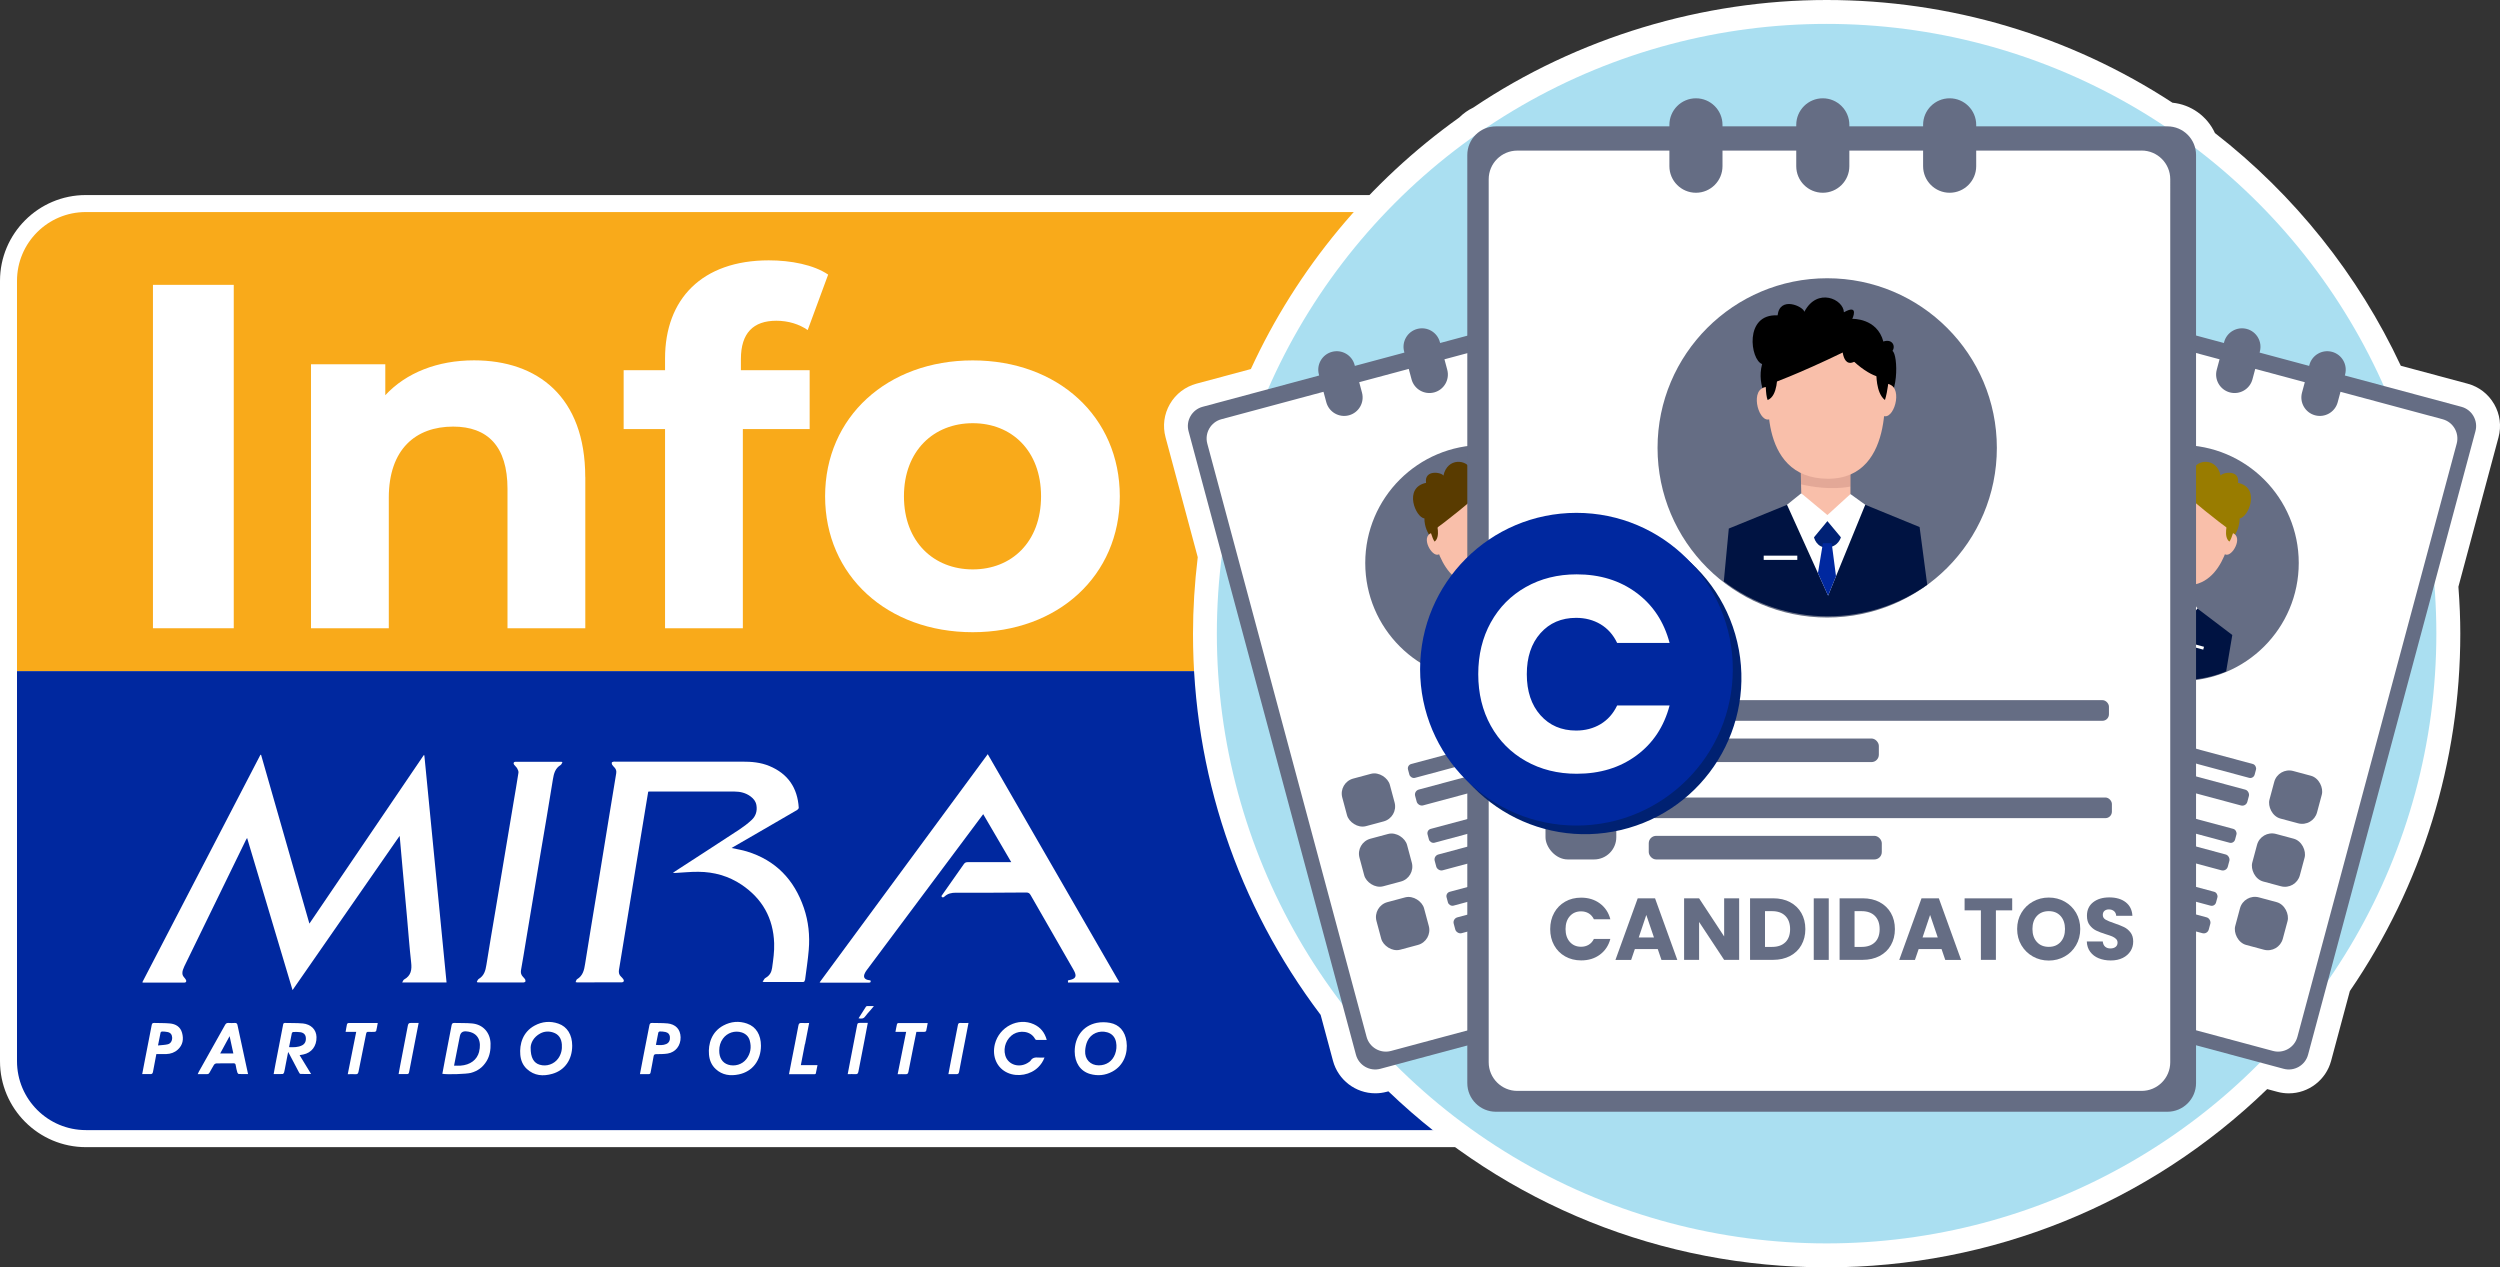 <?xml version="1.0" encoding="UTF-8"?>
<svg xmlns="http://www.w3.org/2000/svg" version="1.1" viewBox="0 0 500 253.47">
  <rect x="0" y="0" width="500" height="253.47" fill="#333333" stroke="none"/>
  <!-- Generator: Adobe Illustrator 28.6.0, SVG Export Plug-In . SVG Version: 1.2.0 Build 709)  -->
  <g style="isolation: isolate;">
    <g id="Capa_2">
      <path d="M323.66,39.01H17.16C7.7,39.01,0,46.71,0,56.17v156.07c0,9.48,7.71,17.19,17.19,17.19h306.47c1.88,0,3.4-1.52,3.4-3.4V42.41c0-1.88-1.52-3.4-3.4-3.4Z" style="fill: #fff;"/>
      <path d="M248.63,42.41H17.16c-7.6,0-13.76,6.16-13.76,13.76v78.05h320.26V42.41h-75.03Z" style="fill: #f9aa1a;"/>
      <path d="M239.08,134.22H3.4v78.01c0,7.62,6.18,13.79,13.79,13.79h306.47v-91.81h-84.58Z" style="fill: #00289f;"/>
      <g>
        <path d="M30.59,56.97h16.16v68.68h-16.16V56.97Z" style="fill: #fff;"/>
        <path d="M117.06,95.43v30.22h-15.56v-27.87c0-8.54-3.99-12.46-10.87-12.46-7.48,0-12.87,4.51-12.87,14.23v26.1h-15.56v-52.79h14.86v6.18c4.19-4.51,10.47-6.97,17.75-6.97,12.67,0,22.24,7.26,22.24,23.35Z" style="fill: #fff;"/>
        <path d="M148.17,74.04h13.76v11.77h-13.36v39.84h-15.56v-39.84h-8.28v-11.77h8.28v-2.35c0-11.87,7.38-19.62,20.75-19.62,4.39,0,8.98.88,11.87,2.85l-4.09,11.09c-1.7-1.18-3.89-1.86-6.28-1.86-4.59,0-7.08,2.45-7.08,7.65v2.26Z" style="fill: #fff;"/>
        <path d="M165.02,99.26c0-15.89,12.47-27.18,29.52-27.18s29.42,11.28,29.42,27.18-12.37,27.18-29.42,27.18-29.52-11.28-29.52-27.18ZM208.21,99.26c0-9.12-5.88-14.62-13.66-14.62s-13.76,5.49-13.76,14.62,5.98,14.62,13.76,14.62,13.66-5.49,13.66-14.62Z" style="fill: #fff;"/>
      </g>
      <g>
        <path d="M36.83,195.47c-.42-.44-.42-.95-.25-1.49.08-.24.18-.49.29-.72,4.1-8.43,8.21-16.86,12.32-25.28.05-.11.13-.21.23-.39,3.04,10.16,6.04,20.24,9.09,30.43,7.17-10.33,14.26-20.55,21.41-30.84.02.16.03.21.04.27.19,2.1.37,4.2.56,6.3.29,3.22.59,6.44.88,9.66.27,3.02.49,6.05.83,9.07.17,1.46-.01,2.65-1.41,3.42-.16.09-.23.34-.38.59h8.87c-1.48-15.17-2.96-30.3-4.44-45.43-.04-.01-.08-.02-.12-.03-7.61,11.21-15.21,22.41-22.87,33.69-3.23-11.3-6.44-22.52-9.66-33.75-.04,0-.09-.01-.13-.02-7.87,15.17-15.75,30.33-23.63,45.51.11.04.15.06.19.06,2.75,0,5.5,0,8.25,0,.32,0,.45-.28.28-.57-.1-.17-.22-.33-.35-.47Z" style="fill: #fff;"/>
        <path d="M161,196.06c.26-2.03.58-4.05.75-6.09.24-2.85-.05-5.68-.98-8.4-1.93-5.63-5.63-9.52-11.4-11.28-.98-.3-2.01-.46-3.05-.69.11-.07.21-.13.31-.19,1.67-.96,3.34-1.93,5-2.89,2.6-1.51,5.2-3.01,7.79-4.52.15-.09.34-.31.33-.46-.25-3.98-2.17-6.8-5.88-8.34-1.73-.72-3.55-.88-5.4-.87-8.48,0-16.95,0-25.43,0-.11,0-.22-.02-.32,0-.13.04-.33.08-.36.17-.04.13,0,.33.07.45.13.2.31.38.47.55.31.33.42.7.34,1.17-.47,2.79-.92,5.59-1.38,8.39-.83,5.1-1.66,10.2-2.49,15.3-.78,4.8-1.6,9.6-2.35,14.41-.19,1.24-.44,2.38-1.62,3.08-.14.09-.18.35-.28.57.17.03.23.06.29.06,2.99,0,5.98,0,8.98-.02.34,0,.49-.3.29-.59-.14-.2-.3-.39-.48-.55-.41-.37-.48-.82-.41-1.33.04-.24.08-.48.12-.72.57-3.46,1.13-6.91,1.7-10.37.59-3.59,1.17-7.18,1.76-10.77.6-3.65,1.2-7.3,1.8-10.95.16-.95.32-1.9.47-2.84.09-.01.14-.03.18-.03,5.7,0,11.39-.01,17.09,0,1.15,0,2.26.27,3.21.98.59.44,1.03.98,1.16,1.73.2,1.16-.11,2.2-.97,2.99-.74.69-1.56,1.31-2.4,1.87-4.29,2.82-8.6,5.6-12.9,8.39-.12.08-.23.17-.44.32.24,0,.37,0,.5,0,1.54-.08,3.09-.25,4.63-.23,3.1.02,6.01.84,8.6,2.57,4.15,2.79,6.36,6.69,6.53,11.71.06,1.66-.18,3.3-.41,4.94-.12.87-.49,1.51-1.23,1.95-.1.06-.22.13-.29.22-.13.17-.23.37-.38.6.18.03.24.05.3.05,2.58,0,5.16,0,7.75,0,.3,0,.36-.15.39-.38Z" style="fill: #fff;"/>
        <path d="M197.56,150.82c-11.24,15.26-22.43,30.44-33.64,45.66.14.03.18.05.22.05,3.22,0,6.44,0,9.66,0,.38,0,.38-.19.29-.45-.2-.03-.38-.05-.56-.1-.63-.17-.86-.55-.64-1.16.1-.28.27-.55.45-.79,6.45-8.64,12.9-17.28,19.35-25.91,1.3-1.74,2.6-3.48,3.95-5.29,1.89,3.22,3.73,6.38,5.61,9.6-.27,0-.43,0-.6,0-2.7,0-5.41,0-8.11,0-.35,0-.58.1-.78.4-.96,1.4-1.95,2.78-2.93,4.17-.52.74-1.05,1.49-1.56,2.22.19.36.41.3.63.09.65-.61,1.41-.77,2.29-.77,4.68.02,9.36,0,14.04-.04.43,0,.67.12.89.51,2.85,4.99,5.72,9.98,8.59,14.96.74,1.29.48,1.83-.99,2.07-.04,0-.08.03-.14.07,0,.13.01.25.02.39h10.29c-8.79-15.24-17.54-30.41-26.33-45.65Z" style="fill: #fff;"/>
        <path d="M95.98,196.49c2.86,0,5.71,0,8.57,0,.06,0,.13.01.18,0,.12-.04.31-.07.34-.15.04-.14.03-.33-.04-.46-.11-.19-.28-.35-.44-.52-.36-.38-.48-.79-.39-1.33.36-2.01.69-4.03,1.02-6.05.95-5.71,1.9-11.42,2.86-17.13.84-4.99,1.71-9.98,2.5-14.98.19-1.18.46-2.21,1.55-2.87.17-.1.24-.36.36-.56-.13-.06-.16-.08-.19-.08-3.08,0-6.17,0-9.25,0-.31,0-.44.3-.23.58.19.26.46.46.61.73.15.26.3.6.26.87-.31,2.04-.67,4.07-1.01,6.1-.59,3.53-1.18,7.06-1.77,10.58-.59,3.54-1.19,7.08-1.78,10.63-.62,3.71-1.27,7.41-1.85,11.12-.18,1.16-.46,2.18-1.54,2.82-.17.1-.25.36-.37.54.04.05.08.1.12.15.16,0,.33,0,.49,0Z" style="fill: #fff;"/>
        <path d="M225.3,208.31c-.28-2.06-1.44-3.39-3.3-3.74-.86-.16-1.8-.17-2.65,0-2.74.56-4.41,2.8-4.41,5.72,0,2.24,1.13,3.94,3.06,4.5,1.54.44,3.04.29,4.45-.46,2.36-1.26,3.16-3.77,2.85-6.02ZM223.01,210.83c-.53,1.42-1.73,2.24-3.26,2.24-1.66,0-2.82-1.2-2.72-2.9.04-.67.18-1.37.46-1.97.7-1.5,2.36-2.19,3.95-1.74.98.28,1.57.96,1.77,1.95.16.82.09,1.64-.2,2.42Z" style="fill: #fff;"/>
        <path d="M111.67,204.72c-1.63-.56-3.24-.42-4.75.4-2.37,1.28-3.05,3.71-2.86,5.85.1,1.09.49,2.06,1.31,2.82,1.5,1.39,3.27,1.5,5.11.97,2.49-.71,3.96-2.85,3.96-5.62,0-2.18-.99-3.81-2.77-4.42ZM111.67,211.65c-.83,1.19-2.37,1.72-3.75,1.29-1.15-.35-1.82-1.39-1.79-3.45.02-.86.56-2.08,1.94-2.81.8-.42,1.67-.47,2.52-.2,1.16.36,1.69,1.24,1.78,2.4.08.99-.12,1.94-.7,2.77Z" style="fill: #fff;"/>
        <path d="M149.43,204.72c-1.63-.57-3.23-.43-4.75.38-2.36,1.26-3.07,3.68-2.88,5.84.1,1.11.51,2.09,1.33,2.86,1.34,1.25,2.95,1.43,4.64,1.08,2.73-.57,4.41-2.79,4.42-5.72,0-2.19-.97-3.81-2.75-4.43ZM149.27,211.82c-.83,1.09-2.34,1.53-3.65,1.11-1.15-.37-1.79-1.39-1.77-2.82,0-.88.22-1.68.74-2.39.86-1.18,2.39-1.68,3.77-1.23.8.27,1.36.8,1.59,1.62.37,1.34.17,2.6-.68,3.71Z" style="fill: #fff;"/>
        <path d="M94.43,204.69c-1.18-.11-2.37-.06-3.55-.1-.36-.01-.49.11-.56.46-.43,2.31-.88,4.61-1.33,6.92-.18.92-.35,1.84-.52,2.79,1.01.18,4.82.05,5.69-.18,1.37-.36,2.43-1.15,3.16-2.36.66-1.09.83-2.3.79-3.55-.07-2.17-1.52-3.78-3.68-3.98ZM95.83,210.34c-.42,1.64-1.79,2.65-3.73,2.79-.41.03-.81,0-1.29,0,.39-1.98.77-3.91,1.15-5.84,0-.03.02-.06.02-.09q.2-1,1.23-.93c2.62.19,3.08,2.22,2.61,4.06Z" style="fill: #fff;"/>
        <path d="M60.52,204.69c-1.17-.11-2.36-.06-3.55-.1-.31,0-.32.21-.36.41-.51,2.63-1.02,5.26-1.53,7.89-.12.62-.23,1.24-.35,1.92.65,0,1.23.02,1.8-.01.1,0,.26-.19.29-.31.12-.45.19-.92.28-1.38.17-.87.34-1.74.53-2.72.13.24.21.37.28.5.62,1.18,1.24,2.36,1.86,3.54.07.14.2.35.3.35.68.03,1.37.02,2.15.02-.8-1.32-1.54-2.53-2.3-3.77.28-.05.5-.08.72-.13,1.69-.34,2.71-1.69,2.66-3.5-.04-1.47-1.08-2.55-2.78-2.72ZM60.41,209.07c-.8.41-1.66.39-2.6.36.19-.96.36-1.87.55-2.76.02-.11.18-.27.27-.27.48-.02.97-.03,1.44.04.67.1,1.03.49,1.09,1.04.09.75-.17,1.3-.76,1.6Z" style="fill: #fff;"/>
        <path d="M47.51,205.05c-.07-.33-.2-.49-.57-.46-.41.03-.82.03-1.23,0-.36-.03-.54.11-.71.42-1.73,3.11-3.49,6.22-5.23,9.33-.08.14-.14.28-.23.49.72,0,1.36.01,1.99-.01.13,0,.29-.14.36-.27.31-.52.58-1.07.9-1.58.09-.14.32-.28.49-.29,1.14-.03,2.28,0,3.42-.02.29,0,.4.1.44.38.08.49.19.98.33,1.46.03.12.19.3.29.3.59.03,1.18.01,1.85.01-.19-.89-.36-1.69-.54-2.49-.52-2.43-1.05-4.86-1.57-7.29ZM44.04,210.69c.62-1.14,1.22-2.23,1.88-3.46.26,1.22.5,2.32.75,3.46h-2.63Z" style="fill: #fff;"/>
        <path d="M202.75,206.8c1.17-.71,3.32-.7,4.24.95.05.1.16.23.24.23.69.02,1.38.01,2.12.01-.41-1.5-1.25-2.53-2.59-3.14-3.12-1.42-6.9.51-7.78,3.95-.63,2.5.41,4.84,2.58,5.78,1.99.87,4.55.39,6.09-1.14.53-.53.95-1.13,1.25-1.93-.46,0-.82.03-1.18,0-.65-.06-1.23,0-1.61.63-.08.12-.22.21-.34.29-1.77,1.29-4.17.6-4.72-1.36-.46-1.63.26-3.41,1.71-4.29Z" style="fill: #fff;"/>
        <path d="M33.97,204.69c-1.04-.1-2.09-.06-3.13-.1-.32-.01-.44.1-.5.42-.46,2.45-.95,4.9-1.43,7.35-.16.8-.31,1.6-.47,2.46.58,0,1.09-.02,1.6,0,.37.02.49-.12.56-.47.2-1.16.43-2.32.67-3.54.7,0,1.35.02,2,0,.86-.03,1.64-.3,2.28-.88,1.03-.93,1.21-2.11.86-3.37-.33-1.2-1.26-1.76-2.43-1.87ZM33.59,208.85c-.6.15-1.24.16-1.99.24.19-.98.34-1.79.52-2.6.02-.08.19-.19.29-.19.38.01.76.03,1.12.11.59.13.87.51.9,1.09.03.63-.27,1.2-.85,1.35Z" style="fill: #fff;"/>
        <path d="M133.44,204.68c-.99-.1-2-.05-3-.09-.36-.02-.49.11-.56.47-.37,1.97-.76,3.93-1.15,5.89-.25,1.26-.48,2.53-.74,3.88.62,0,1.17,0,1.71,0,.26,0,.37-.09.42-.35.19-1.07.43-2.14.6-3.22.06-.37.22-.42.54-.43.76-.01,1.52,0,2.27-.12,1.6-.26,2.63-1.61,2.59-3.26-.04-1.59-.98-2.61-2.68-2.78ZM133.27,208.8c-.66.29-1.35.23-2.09.18.16-.85.31-1.65.48-2.45.02-.1.2-.24.3-.24.38,0,.76.03,1.13.11.55.12.84.47.89.96.07.68-.17,1.2-.72,1.44Z" style="fill: #fff;"/>
        <path d="M69.67,204.61c-.09,0-.25.13-.27.23-.11.49-.18.98-.28,1.54h2.12c-.57,2.85-1.12,5.62-1.69,8.46.56,0,1.06-.03,1.56,0,.39.03.51-.13.59-.49.5-2.54,1.03-5.08,1.53-7.62.06-.29.18-.37.45-.36.41.02.82.02,1.23,0,.12,0,.31-.1.33-.19.12-.5.21-1,.31-1.58-2.03,0-3.96,0-5.88,0Z" style="fill: #fff;"/>
        <path d="M179.64,204.61c-.08,0-.22.11-.24.2-.12.5-.2,1-.31,1.56h2.14c-.57,2.84-1.13,5.62-1.7,8.47.58,0,1.08-.02,1.58,0,.36.02.5-.11.57-.46.33-1.74.68-3.48,1.03-5.21.19-.93.38-1.86.57-2.8.57,0,1.08.01,1.6,0,.12,0,.33-.09.35-.18.12-.5.21-1.02.31-1.58-2.01,0-3.95,0-5.89,0Z" style="fill: #fff;"/>
        <path d="M161.01,208.81c.27-1.38.54-2.76.82-4.21-.55,0-1.05.03-1.54,0-.41-.03-.54.13-.61.52-.45,2.43-.94,4.85-1.41,7.27-.15.8-.3,1.59-.47,2.45,1.77,0,3.47,0,5.16,0,.07,0,.19-.07.2-.13.12-.54.22-1.08.34-1.69h-3.33c.28-1.44.54-2.82.81-4.2Z" style="fill: #fff;"/>
        <path d="M171.88,204.59c-.28,0-.39.09-.44.38-.47,2.48-.96,4.97-1.44,7.45-.15.78-.3,1.57-.46,2.41.56,0,1.06-.03,1.56,0,.4.03.51-.15.58-.5.4-2.13.83-4.25,1.24-6.38.21-1.1.42-2.2.64-3.37-.62,0-1.15.01-1.68,0Z" style="fill: #fff;"/>
        <path d="M192.08,204.59c-.32-.01-.44.1-.5.42-.43,2.29-.89,4.58-1.34,6.87-.19.96-.37,1.92-.56,2.95.56,0,1.06-.02,1.55,0,.38.02.52-.1.59-.48.39-2.13.82-4.25,1.23-6.38.21-1.1.42-2.2.65-3.38-.6,0-1.11.02-1.62,0Z" style="fill: #fff;"/>
        <path d="M82.21,204.59c-.42-.03-.56.13-.64.53-.49,2.6-1,5.2-1.5,7.8-.12.61-.23,1.23-.35,1.9.6,0,1.12-.01,1.63,0,.3.01.41-.09.47-.4.41-2.16.83-4.31,1.25-6.46.21-1.1.43-2.19.66-3.38-.56,0-1.05.03-1.53,0Z" style="fill: #fff;"/>
        <path d="M173.41,201.22c-.08,0-.18.05-.22.12-.49.76-.97,1.52-1.48,2.32.57.11.99.11,1.33-.38.33-.47.74-.88,1.12-1.32.19-.22.37-.45.62-.75-.53,0-.95,0-1.38,0Z" style="fill: #fff;"/>
      </g>
      <path d="M498.82,80.81c-1.17-2.03-3.06-3.48-5.32-4.08l-13.34-3.58c-8.5-18.18-21.3-34.21-37.17-46.54-1.55-3.37-4.78-5.7-8.5-6.07C413.9,7.1,390.01,0,365.32,0s-49.75,7.44-70.67,21.52c-1.03.49-1.97,1.16-2.8,1.98-18.08,12.89-32.44,30.24-41.68,50.31l-10.87,2.92c-2.26.61-4.15,2.06-5.32,4.08-1.17,2.03-1.48,4.39-.87,6.65l6.44,23.98c-.63,5.22-.95,10.36-.95,15.29,0,27.78,8.82,54.12,25.53,76.25l2.47,9.19c1.03,3.82,4.5,6.49,8.46,6.49.77,0,1.53-.1,2.27-.3l.35-.09c23.7,22.72,54.72,35.2,87.65,35.2s64.34-12.64,88.11-35.65l2.05.55c.74.2,1.51.3,2.27.3,3.95,0,7.43-2.67,8.46-6.49l3.75-13.97c14.45-21.12,22.09-45.81,22.09-71.47,0-2.9-.12-5.98-.38-9.39l8.02-29.88c.61-2.26.3-4.62-.87-6.65Z" style="fill: #fff;"/>
      <g>
        <circle cx="365.32" cy="126.73" r="121.95" style="fill: #aadff1;"/>
        <path d="M330.76,57.12l-25.69,6.9-.05-.2c-.53-1.97-2.56-3.14-4.53-2.61s-3.14,2.56-2.61,4.53l.05.2-9.91,2.66-.05-.2c-.53-1.97-2.56-3.14-4.53-2.61s-3.14,2.56-2.61,4.53l.05.2-9.91,2.66-.05-.2c-.53-1.97-2.56-3.14-4.53-2.61s-3.14,2.56-2.61,4.53l.05.2-23.31,6.26c-2.12.57-3.38,2.76-2.81,4.88l33.48,124.71c.57,2.12,2.76,3.38,4.88,2.81l90.22-24.22c2.12-.57,3.38-2.76,2.81-4.88l-33.48-124.71c-.57-2.12-2.76-3.38-4.88-2.81Z" style="fill: #656d84;"/>
        <path d="M328.16,61.31l-22.22,5.97.56,2.09c.53,1.97-.64,4-2.61,4.53s-4-.64-4.53-2.61l-.56-2.09-9.91,2.66.56,2.09c.53,1.97-.64,4-2.61,4.53s-4-.64-4.53-2.61l-.56-2.09-9.91,2.66.56,2.09c.53,1.97-.64,4-2.61,4.53s-4-.64-4.53-2.61l-.56-2.09-20.43,5.49c-2.12.57-3.38,2.76-2.81,4.88l31.86,118.65c.57,2.12,2.76,3.38,4.88,2.81l83.88-22.52c2.12-.57,3.38-2.76,2.81-4.88l-31.86-118.65c-.57-2.12-2.76-3.38-4.88-2.81Z" style="fill: #fff;"/>
        <g>
          <rect x="272.2" y="167.11" width="9.85" height="9.85" rx="3.09" ry="3.09" transform="translate(-35.13 77.74) rotate(-15.03)" style="fill: #656d84;"/>
          <rect x="268.76" y="155.08" width="9.85" height="9.85" rx="3.09" ry="3.09" transform="translate(-32.13 76.44) rotate(-15.03)" style="fill: #656d84;"/>
          <rect x="275.6" y="179.79" width="9.85" height="9.85" rx="3.09" ry="3.09" transform="translate(-38.3 79.06) rotate(-15.03)" style="fill: #656d84;"/>
          <rect x="288.35" y="170.19" width="64.44" height="2.87" rx=".9" ry=".9" transform="translate(-33.54 89) rotate(-15.03)" style="fill: #656d84;"/>
          <rect x="290.34" y="179.49" width="32.43" height="3.28" rx="1.03" ry="1.03" transform="translate(-36.48 85.68) rotate(-15.03)" style="fill: #656d84;"/>
          <rect x="284.55" y="157.61" width="64.44" height="2.87" rx=".9" ry=".9" transform="translate(-30.41 87.58) rotate(-15.03)" style="fill: #656d84;"/>
          <rect x="286.54" y="166.91" width="32.43" height="3.28" rx="1.03" ry="1.03" transform="translate(-33.35 84.27) rotate(-15.03)" style="fill: #656d84;"/>
          <rect x="280.64" y="144.64" width="64.44" height="2.87" rx=".9" ry=".9" transform="translate(-27.18 86.12) rotate(-15.03)" style="fill: #656d84;"/>
          <rect x="282.63" y="153.93" width="32.43" height="3.28" rx="1.03" ry="1.03" transform="translate(-30.12 82.81) rotate(-15.03)" style="fill: #656d84;"/>
        </g>
        <g>
          <circle cx="296.65" cy="112.6" r="23.6" style="fill: #656d84;"/>
          <g>
            <g>
              <path d="M287.5,108.8s-2.61-1.78-2.62-5.13c-1.72-.12-4.28-6.12.33-7.1-.4-2.73,3.14-2.12,3.47-1.44.84-3.79,4.82-3.11,5.33-1.36,1.79-1.75,1.37.58,1.37.58,0,0,3.29-1.03,4.99,1.93,1.04-.72,1.85.11,1.56.94.85.2,2.8,6.37.33,7.85" style="fill: #593b00;"/>
              <polygon points="300.36 113.95 301.44 117.96 299.93 124.22 294.8 119.64 294.45 118.44 293.67 115.74 300.36 113.95" style="fill: #f9bfaa;"/>
              <path d="M300.36,113.95l.81,3c-2.43,1.19-5.27,1.44-6.71,1.49l-.78-2.69,6.69-1.8Z" style="fill: #8e4c4d; mix-blend-mode: multiply; opacity: .2;"/>
              <path d="M288.51,107.94s-1.68-2.32-2.85-.9c-1.17,1.42,1.43,5.27,2.53,3.42" style="fill: #f9bfaa;"/>
              <path d="M301.06,104.1s.29-2.85,2.02-2.21c1.73.65,1.41,5.28-.48,4.23" style="fill: #f9bfaa;"/>
              <path d="M286.56,106.16s1.52,13.14,11.26,10.57c9.54-2.52,3.87-15.62,3.87-15.62,0,0-1.89.74-6.24-2.03-5.45,4.73-8.89,7.09-8.89,7.09Z" style="fill: #f9bfaa;"/>
              <path d="M315.03,127.39c-3.06,3.68-7.25,6.48-12.22,7.82-5.25,1.41-10.56.97-15.24-.93l-1.23-7.28,6.97-5.29,6.77,3.43,3.74-6.25,8.1,1.03,3.12,7.49Z" style="fill: #001342;"/>
              <rect x="292" y="128.75" width="4.67" height=".59" transform="translate(-23.39 80.74) rotate(-15.03)" style="fill: #fff;"/>
              <polygon points="294.8 119.64 293.3 121.69 302.1 132.41 303.81 118.87 301.44 117.96 299.1 121.61 294.8 119.64" style="fill: #fff;"/>
              <path d="M299.32,122.43l-1.22,2.66s.71,1.38,2.17.88,1.45-1.85,1.45-1.85l-2.4-1.69Z" style="fill: #002175;"/>
              <polyline points="299.51 125.56 299.92 129.76 302.1 132.41 302.46 129.53 300.69 125.24" style="fill: #00289f;"/>
            </g>
            <path d="M294.93,98.18s.9,3.9,2.74,1.31"/>
            <path d="M287.29,104.54s.89,2.85-.37,3.78c-.5-.62-1.01-2.73-1.01-2.73" style="fill: #593b00;"/>
            <path d="M300.55,100.74s.62,2.71,2.13,3.34c.05-1.38-.26-2.94-.26-2.94"/>
          </g>
        </g>
        <path d="M402.04,57.12l25.69,6.9.05-.2c.53-1.97,2.56-3.14,4.53-2.61s3.14,2.56,2.61,4.53l-.05.2,9.91,2.66.05-.2c.53-1.97,2.56-3.14,4.53-2.61s3.14,2.56,2.61,4.53l-.05.2,9.91,2.66.05-.2c.53-1.97,2.56-3.14,4.53-2.61s3.14,2.56,2.61,4.53l-.05.2,23.31,6.26c2.12.57,3.38,2.76,2.81,4.88l-33.48,124.71c-.57,2.12-2.76,3.38-4.88,2.81l-90.22-24.22c-2.12-.57-3.38-2.76-2.81-4.88l33.48-124.71c.57-2.12,2.76-3.38,4.88-2.81Z" style="fill: #656d84;"/>
        <path d="M404.64,61.31l22.22,5.97-.56,2.09c-.53,1.97.64,4,2.61,4.53s4-.64,4.53-2.61l.56-2.09,9.91,2.66-.56,2.09c-.53,1.97.64,4,2.61,4.53s4-.64,4.53-2.61l.56-2.09,9.91,2.66-.56,2.09c-.53,1.97.64,4,2.61,4.53s4-.64,4.53-2.61l.56-2.09,20.43,5.49c2.12.57,3.38,2.76,2.81,4.88l-31.86,118.65c-.57,2.12-2.76,3.38-4.88,2.81l-83.88-22.52c-2.12-.57-3.38-2.76-2.81-4.88l31.86-118.65c.57-2.12,2.76-3.38,4.88-2.81Z" style="fill: #fff;"/>
        <g>
          <rect x="450.76" y="167.11" width="9.85" height="9.85" rx="3.09" ry="3.09" transform="translate(851.17 456.34) rotate(-164.97)" style="fill: #656d84;"/>
          <rect x="454.19" y="154.51" width="9.85" height="9.85" rx="3.09" ry="3.09" transform="translate(861.19 432.47) rotate(-164.97)" style="fill: #656d84;"/>
          <rect x="447.35" y="179.79" width="9.85" height="9.85" rx="3.09" ry="3.09" transform="translate(841.18 480.39) rotate(-164.97)" style="fill: #656d84;"/>
          <rect x="380.01" y="170.19" width="64.44" height="2.87" rx=".9" ry=".9" transform="translate(765.85 444.28) rotate(-164.97)" style="fill: #656d84;"/>
          <rect x="410.04" y="179.49" width="32.43" height="3.28" rx="1.03" ry="1.03" transform="translate(790.95 466.59) rotate(-164.97)" style="fill: #656d84;"/>
          <rect x="383.81" y="157.61" width="64.44" height="2.87" rx=".9" ry=".9" transform="translate(776.59 420.53) rotate(-164.97)" style="fill: #656d84;"/>
          <rect x="413.84" y="166.91" width="32.43" height="3.28" rx="1.03" ry="1.03" transform="translate(801.69 442.85) rotate(-164.97)" style="fill: #656d84;"/>
          <rect x="387.72" y="144.64" width="64.44" height="2.87" rx=".9" ry=".9" transform="translate(787.64 396.04) rotate(-164.97)" style="fill: #656d84;"/>
          <rect x="417.75" y="153.93" width="32.43" height="3.28" rx="1.03" ry="1.03" transform="translate(812.74 418.36) rotate(-164.97)" style="fill: #656d84;"/>
        </g>
        <g>
          <circle cx="436.15" cy="112.6" r="23.6" style="fill: #656d84;"/>
          <g>
            <g>
              <path d="M445.31,108.8s2.61-1.78,2.62-5.13c1.72-.12,4.28-6.12-.33-7.1.4-2.73-3.14-2.12-3.47-1.44-.84-3.79-4.82-3.11-5.33-1.36-1.79-1.75-1.37.58-1.37.58,0,0-3.29-1.03-4.99,1.93-1.04-.72-1.85.11-1.56.94-.85.2-2.8,6.37-.33,7.85" style="fill: #997c00;"/>
              <polygon points="432.44 113.95 431.36 117.96 432.87 124.22 438 119.64 438.35 118.44 439.13 115.74 432.44 113.95" style="fill: #f9bfaa;"/>
              <path d="M432.44,113.95l-.81,3c2.43,1.19,5.27,1.44,6.71,1.49l.78-2.69-6.69-1.8Z" style="fill: #8e4c4d; mix-blend-mode: multiply; opacity: .2;"/>
              <path d="M444.29,107.94s1.68-2.32,2.85-.9c1.17,1.42-1.43,5.27-2.53,3.42" style="fill: #f9bfaa;"/>
              <path d="M431.74,104.1s-.29-2.85-2.02-2.21c-1.73.65-1.41,5.28.48,4.23" style="fill: #f9bfaa;"/>
              <path d="M446.24,106.16s-1.52,13.14-11.26,10.57c-9.54-2.52-3.87-15.62-3.87-15.62,0,0,1.89.74,6.24-2.03,5.45,4.73,8.89,7.09,8.89,7.09Z" style="fill: #f9bfaa;"/>
              <path d="M417.77,127.39c3.06,3.68,7.25,6.48,12.22,7.82,5.25,1.41,10.56.97,15.24-.93l1.23-7.28-6.97-5.29-6.77,3.43-3.74-6.25-8.1,1.03-3.12,7.49Z" style="fill: #001342;"/>
              <rect x="436.13" y="128.75" width="4.67" height=".59" transform="translate(828.47 367.37) rotate(-164.97)" style="fill: #fff;"/>
              <polygon points="438 119.64 439.5 121.69 430.7 132.41 428.99 118.87 431.36 117.96 433.71 121.61 438 119.64" style="fill: #fff;"/>
              <path d="M433.49,122.43l1.22,2.66s-.71,1.38-2.17.88-1.45-1.85-1.45-1.85l2.4-1.69Z" style="fill: #002175;"/>
              <polyline points="433.29 125.56 432.88 129.76 430.7 132.41 430.34 129.53 432.11 125.24" style="fill: #00289f;"/>
            </g>
            <path d="M437.87,98.18s-.9,3.9-2.74,1.31"/>
            <path d="M445.51,104.54s-.89,2.85.37,3.78c.5-.62,1.01-2.73,1.01-2.73" style="fill: #997c00;"/>
            <path d="M432.25,100.74s-.62,2.71-2.13,3.34c-.05-1.38.26-2.94.26-2.94"/>
          </g>
        </g>
        <path d="M433.47,25.27h-38.23v-.3c0-2.93-2.38-5.31-5.31-5.31s-5.31,2.38-5.31,5.31v.3h-14.75v-.3c0-2.93-2.38-5.31-5.31-5.31s-5.31,2.38-5.31,5.31v.3h-14.75v-.3c0-2.93-2.38-5.31-5.31-5.31s-5.31,2.38-5.31,5.31v.3h-34.69c-3.16,0-5.73,2.56-5.73,5.73v185.62c0,3.16,2.56,5.73,5.73,5.73h134.29c3.16,0,5.73-2.56,5.73-5.73V31c0-3.16-2.56-5.73-5.73-5.73Z" style="fill: #656d84;"/>
        <path d="M428.31,30.12h-33.07v3.12c0,2.93-2.38,5.31-5.31,5.31s-5.31-2.38-5.31-5.31v-3.12h-14.75v3.12c0,2.93-2.38,5.31-5.31,5.31s-5.31-2.38-5.31-5.31v-3.12h-14.75v3.12c0,2.93-2.38,5.31-5.31,5.31s-5.31-2.38-5.31-5.31v-3.12h-30.41c-3.16,0-5.73,2.56-5.73,5.73v176.6c0,3.16,2.56,5.73,5.73,5.73h124.85c3.16,0,5.73-2.56,5.73-5.73V35.84c0-3.16-2.56-5.73-5.73-5.73Z" style="fill: #fff;"/>
        <g>
          <rect x="309.1" y="157.73" width="14.16" height="14.16" rx="4.45" ry="4.45" style="fill: #656d84;"/>
          <rect x="329.75" y="159.5" width="92.63" height="4.13" rx="1.3" ry="1.3" style="fill: #656d84;"/>
          <rect x="329.75" y="167.17" width="46.61" height="4.72" rx="1.48" ry="1.48" style="fill: #656d84;"/>
          <rect x="329.16" y="140.03" width="92.63" height="4.13" rx="1.3" ry="1.3" style="fill: #656d84;"/>
          <rect x="329.16" y="147.7" width="46.61" height="4.72" rx="1.48" ry="1.48" style="fill: #656d84;"/>
        </g>
        <g>
          <circle cx="365.44" cy="89.58" r="33.93" style="fill: #656d84;"/>
          <g>
            <g>
              <path d="M354.15,80.9s-2.96-3.45-1.73-8.09c-2.35-.81-3.66-10.1,3.1-9.74.45-3.94,5.15-1.77,5.35-.71,2.57-4.95,7.84-2.52,7.91.1,3.14-1.77,1.68,1.31,1.68,1.31,0,0,4.95-.2,6.21,4.54,1.72-.61,2.52.84,1.82,1.88,1.11.59,1.51,9.88-2.47,11.02"/>
              <polygon points="370.09 92.84 370.09 98.81 365.66 106.93 360.25 98.66 360.21 96.87 360.13 92.84 370.09 92.84" style="fill: #f9bfaa;"/>
              <path d="M370.09,92.84v4.47c-3.81.74-7.85.03-9.88-.44l-.08-4.03h9.96Z" style="fill: #8e4c4d; mix-blend-mode: multiply; opacity: .2;"/>
              <path d="M355.88,80.08s-1.47-3.85-3.63-2.31c-2.16,1.54.02,7.85,2.24,5.7" style="fill: #f9bfaa;"/>
              <path d="M374.73,79.43s1.47-3.85,3.63-2.31c2.16,1.54-.02,7.85-2.24,5.7" style="fill: #f9bfaa;"/>
              <path d="M353.84,76.88s-2.78,18.8,11.69,18.87c14.19.06,11.2-20.24,11.2-20.24,0,0-2.9.33-7.9-5.15-9.33,4.54-14.99,6.53-14.99,6.53Z" style="fill: #f9bfaa;"/>
              <path d="M385.45,116.96c-5.62,3.97-12.48,6.3-19.88,6.3-7.82,0-15.03-2.6-20.81-6.98l1-10.57,11.65-4.75,8.12,7.28,7.53-7.28,10.86,4.45,1.53,11.56Z" style="fill: #001342;"/>
              <rect x="352.74" y="111.13" width="6.72" height=".85" style="fill: #fff;"/>
              <polygon points="360.25 98.66 357.4 100.95 365.62 119.12 373.05 100.95 370.09 98.81 365.48 103.01 360.25 98.66" style="fill: #fff;"/>
              <path d="M365.48,104.22l-2.68,3.24s.47,2.17,2.68,2.04,2.7-2.04,2.7-2.04l-2.7-3.24Z" style="fill: #002175;"/>
              <polyline points="364.58 108.64 363.59 114.63 365.62 119.12 367.2 115.25 366.34 108.64" style="fill: #00289f;"/>
            </g>
            <path d="M368.43,68.92s-.2,5.74,3.32,2.83"/>
            <path d="M355.45,74.9s.18,4.29-1.92,5.11c-.46-1.05-.39-4.17-.39-4.17"/>
            <path d="M375.28,74.58s-.15,4,1.71,5.43c.59-1.89.74-4.17.74-4.17"/>
          </g>
        </g>
      </g>
      <circle cx="317.01" cy="135.55" r="31.27" transform="translate(-22.66 76.46) rotate(-13.28)" style="fill: #002172;"/>
      <circle cx="315.29" cy="133.84" r="31.27" style="fill: #00289f;"/>
      <path d="M298.16,124.49c1.67-3.03,4.01-5.39,7-7.08,2.99-1.69,6.39-2.54,10.18-2.54,4.65,0,8.63,1.23,11.94,3.68,3.31,2.45,5.52,5.8,6.64,10.04h-10.49c-.78-1.64-1.89-2.88-3.32-3.74-1.43-.85-3.06-1.28-4.88-1.28-2.94,0-5.32,1.02-7.14,3.07-1.82,2.05-2.73,4.78-2.73,8.2s.91,6.15,2.73,8.2c1.82,2.05,4.2,3.07,7.14,3.07,1.82,0,3.45-.43,4.88-1.28,1.43-.86,2.54-2.1,3.32-3.74h10.49c-1.12,4.24-3.33,7.58-6.64,10.01-3.31,2.44-7.29,3.65-11.94,3.65-3.79,0-7.19-.85-10.18-2.54-2.99-1.69-5.33-4.04-7-7.06-1.67-3.01-2.51-6.45-2.51-10.32s.84-7.32,2.51-10.35Z" style="fill: #fff;"/>
      <g>
        <path d="M310.83,182.56c.53-.95,1.26-1.69,2.2-2.23s2.01-.8,3.2-.8c1.46,0,2.71.39,3.75,1.16s1.74,1.82,2.09,3.16h-3.29c-.25-.51-.59-.91-1.04-1.18-.45-.27-.96-.4-1.53-.4-.92,0-1.67.32-2.24.96-.57.64-.86,1.5-.86,2.58s.29,1.93.86,2.58c.57.64,1.32.96,2.24.96.57,0,1.08-.13,1.53-.4.45-.27.8-.66,1.04-1.17h3.29c-.35,1.33-1.05,2.38-2.09,3.15s-2.29,1.15-3.75,1.15c-1.19,0-2.26-.27-3.2-.8s-1.67-1.27-2.2-2.22c-.53-.95-.79-2.03-.79-3.24s.26-2.3.79-3.25Z" style="fill: #656d84;"/>
        <path d="M331.56,189.81h-4.59l-.74,2.17h-3.14l4.45-12.31h3.47l4.45,12.31h-3.17l-.74-2.17ZM330.79,187.49l-1.53-4.5-1.51,4.5h3.03Z" style="fill: #656d84;"/>
        <path d="M347.83,191.98h-3l-5.01-7.59v7.59h-3v-12.31h3l5.01,7.62v-7.62h3v12.31Z" style="fill: #656d84;"/>
        <path d="M358.02,180.44c.97.51,1.72,1.24,2.25,2.16.53.93.8,2,.8,3.22s-.27,2.27-.8,3.21c-.53.94-1.29,1.66-2.26,2.17-.98.51-2.11.77-3.39.77h-4.61v-12.31h4.61c1.3,0,2.43.26,3.4.77ZM357.07,188.46c.63-.62.95-1.5.95-2.63s-.32-2.02-.95-2.65-1.51-.95-2.65-.95h-1.42v7.15h1.42c1.13,0,2.02-.31,2.65-.93Z" style="fill: #656d84;"/>
        <path d="M365.75,179.67v12.31h-3v-12.31h3Z" style="fill: #656d84;"/>
        <path d="M375.93,180.44c.97.51,1.72,1.24,2.25,2.16.53.93.8,2,.8,3.22s-.27,2.27-.8,3.21c-.53.94-1.29,1.66-2.26,2.17-.98.51-2.11.77-3.39.77h-4.61v-12.31h4.61c1.3,0,2.43.26,3.4.77ZM374.98,188.46c.63-.62.95-1.5.95-2.63s-.32-2.02-.95-2.65-1.51-.95-2.65-.95h-1.42v7.15h1.42c1.13,0,2.02-.31,2.65-.93Z" style="fill: #656d84;"/>
        <path d="M388.32,189.81h-4.59l-.74,2.17h-3.14l4.45-12.31h3.47l4.45,12.31h-3.17l-.74-2.17ZM387.55,187.49l-1.53-4.5-1.51,4.5h3.03Z" style="fill: #656d84;"/>
        <path d="M402.44,179.67v2.4h-3.26v9.9h-3v-9.9h-3.26v-2.4h9.52Z" style="fill: #656d84;"/>
        <path d="M406.58,191.3c-.96-.54-1.73-1.29-2.3-2.25-.57-.96-.85-2.05-.85-3.25s.28-2.28.85-3.24c.57-.96,1.33-1.71,2.3-2.24.96-.54,2.02-.81,3.18-.81s2.22.27,3.18.81c.96.54,1.72,1.29,2.28,2.24.55.96.83,2.04.83,3.24s-.28,2.29-.84,3.25c-.56.96-1.32,1.72-2.28,2.25-.96.54-2.02.81-3.17.81s-2.22-.27-3.18-.81ZM412.12,188.39c.59-.65.88-1.52.88-2.59s-.3-1.95-.88-2.6c-.59-.65-1.38-.97-2.36-.97s-1.79.32-2.38.96c-.59.64-.89,1.51-.89,2.61s.3,1.95.89,2.6c.59.65,1.38.97,2.38.97s1.77-.33,2.36-.98Z" style="fill: #656d84;"/>
        <path d="M419.75,191.66c-.71-.29-1.28-.72-1.71-1.3-.43-.57-.65-1.26-.68-2.07h3.19c.05.46.2.8.47,1.04s.62.36,1.05.36.79-.1,1.05-.31c.26-.2.39-.49.39-.85,0-.3-.1-.55-.31-.75-.2-.2-.46-.36-.75-.49-.3-.13-.72-.27-1.27-.44-.8-.25-1.44-.49-1.95-.74s-.93-.61-1.3-1.09-.54-1.1-.54-1.88c0-1.15.41-2.04,1.24-2.69.83-.65,1.91-.97,3.24-.97s2.45.32,3.28.97c.83.65,1.27,1.55,1.33,2.71h-3.24c-.02-.4-.17-.71-.44-.94-.27-.23-.61-.34-1.03-.34-.36,0-.65.1-.88.29-.22.19-.33.47-.33.83,0,.4.19.71.56.93.37.22.96.46,1.75.72.79.27,1.44.53,1.94.77s.93.6,1.29,1.07c.36.47.54,1.07.54,1.81s-.18,1.34-.53,1.91c-.36.57-.87,1.03-1.55,1.37s-1.48.51-2.4.51-1.71-.15-2.42-.44Z" style="fill: #656d84;"/>
      </g>
    </g>
  </g>
</svg>